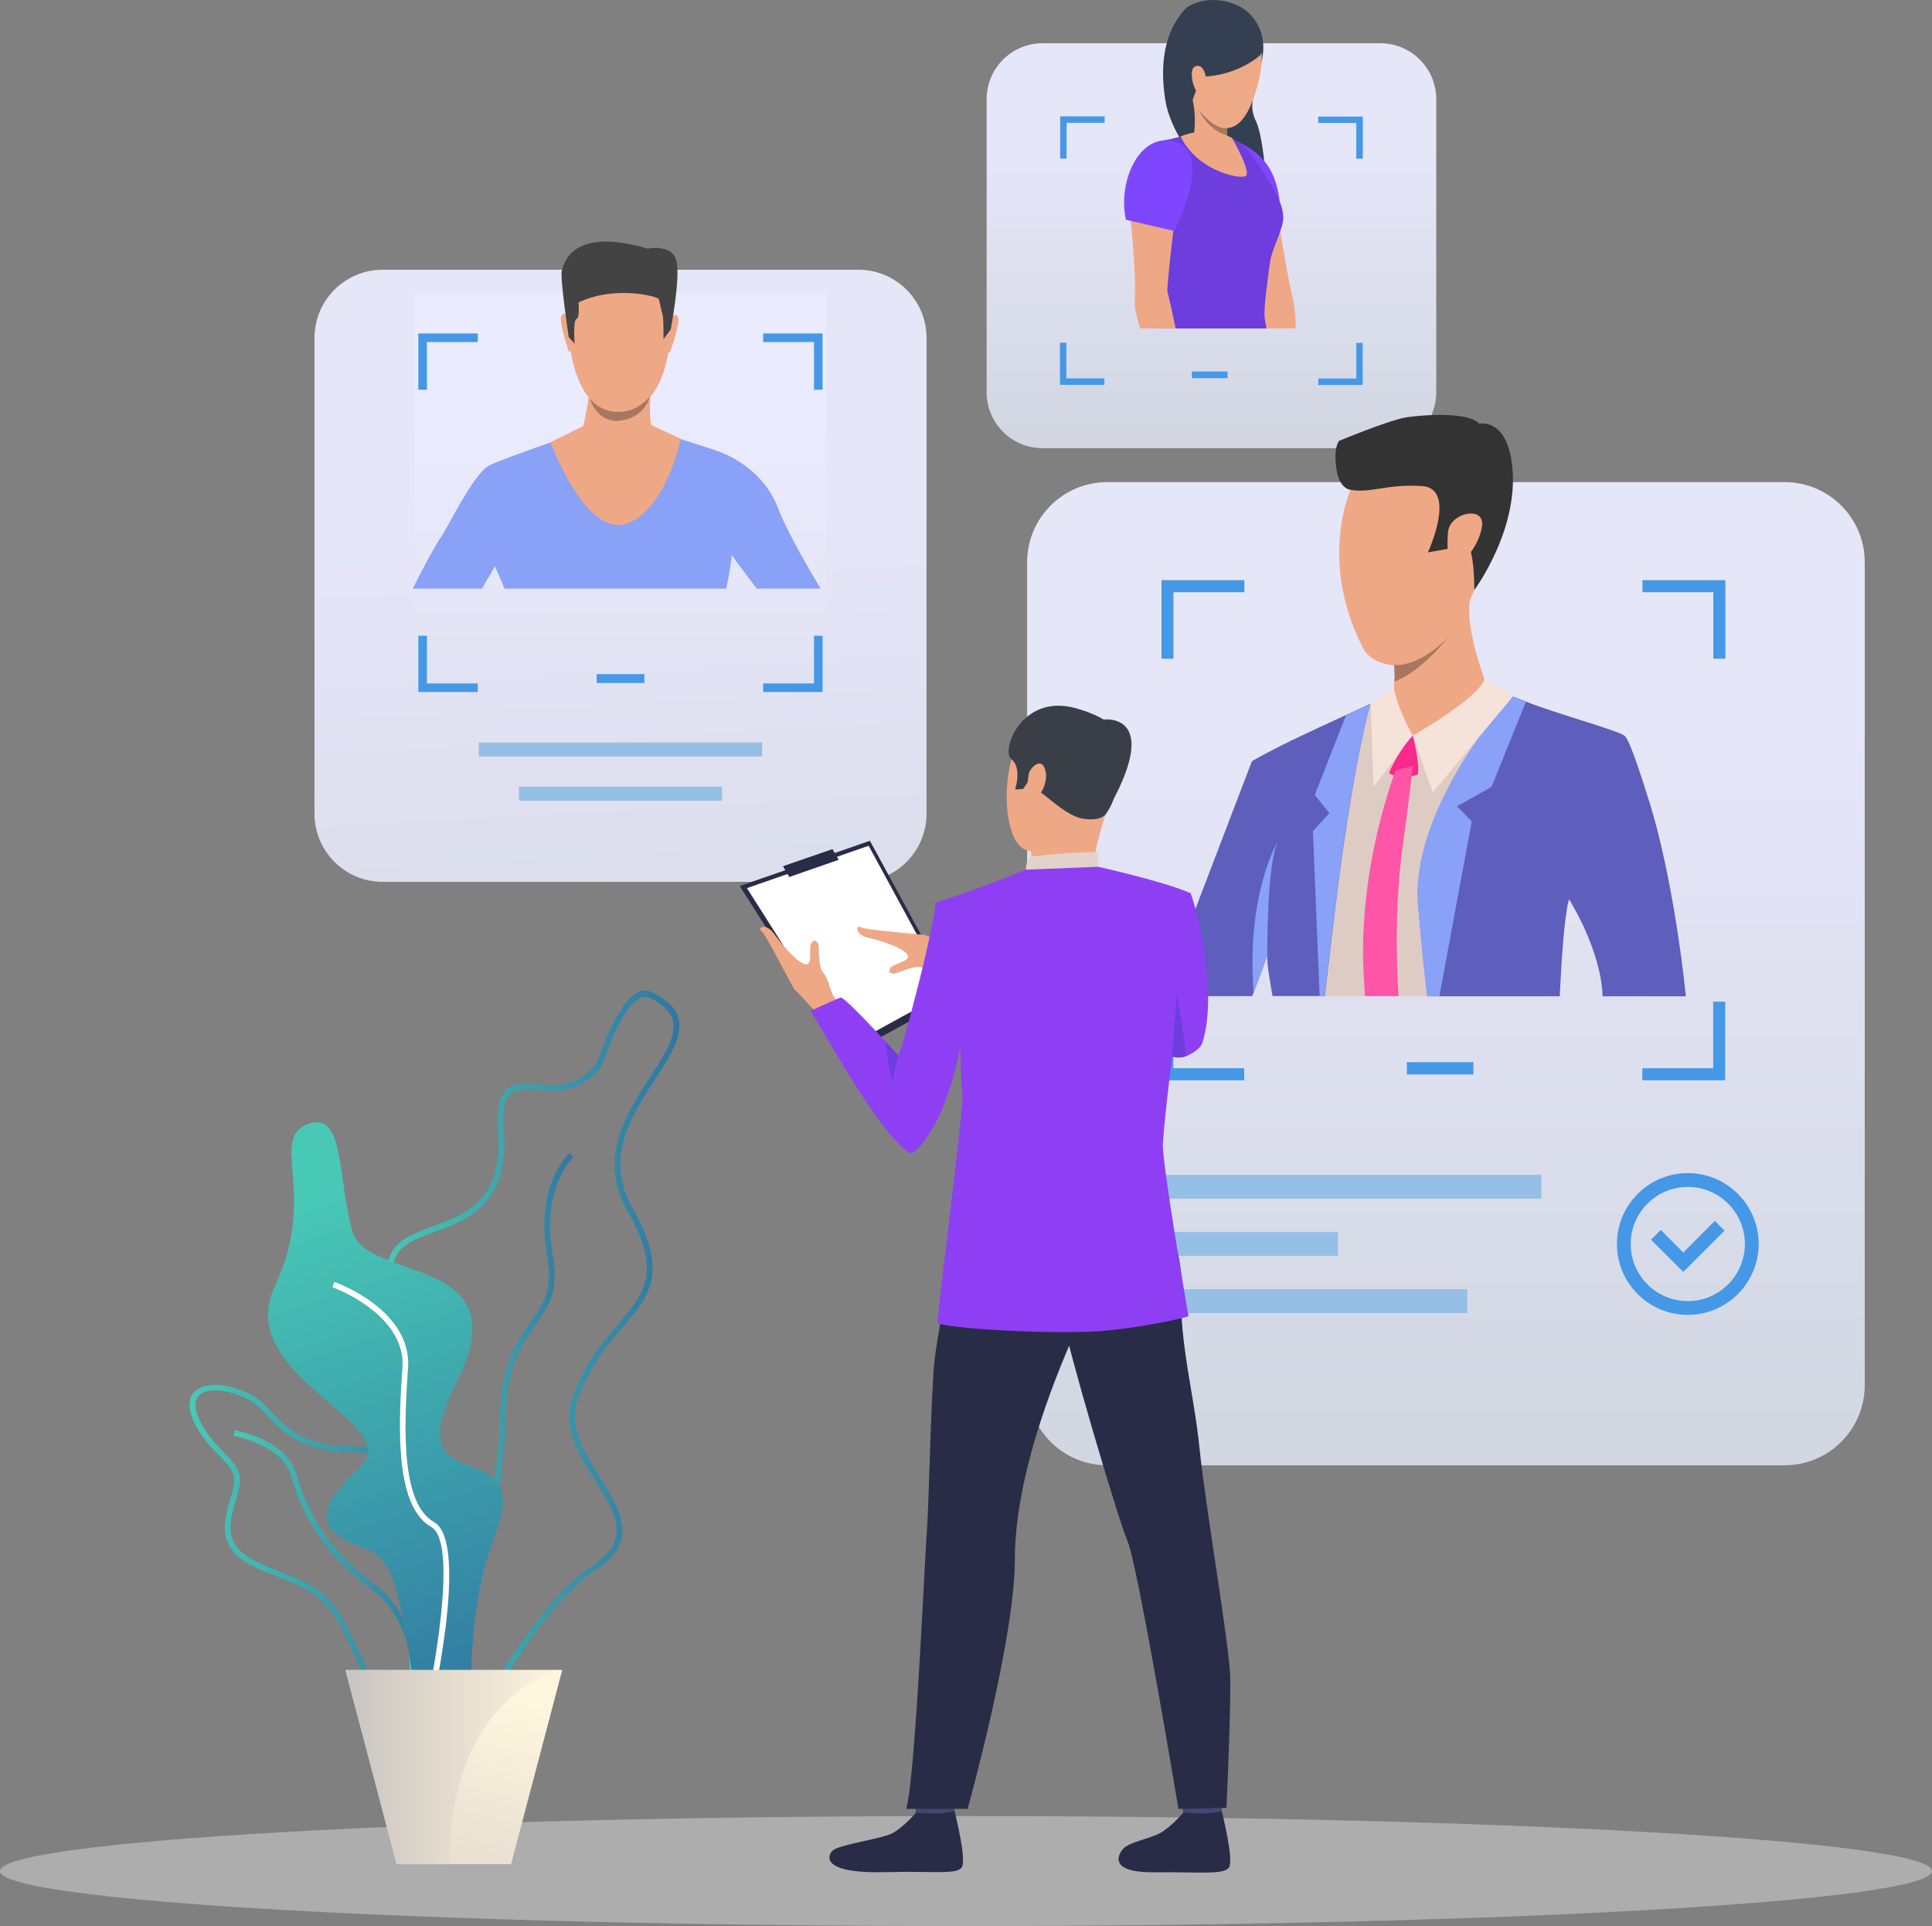 <?xml version="1.0" encoding="UTF-8"?> <svg xmlns="http://www.w3.org/2000/svg" width="316" height="315" viewBox="0 0 316 315" fill="none"><rect x="0" y="0" width="316" height="315" fill="#808080" stroke="none"/> <path opacity="0.95" d="M140.407 144.224H62.579C56.431 144.224 51.44 139.232 51.44 133.084V55.256C51.44 49.107 56.431 44.116 62.579 44.116H140.407C146.556 44.116 151.547 49.107 151.547 55.256V133.084C151.528 139.251 146.556 144.224 140.407 144.224Z" fill="url(#paint0_linear)"></path> <path d="M124.655 121.431H78.311V123.728H124.655V121.431Z" fill="#96BFE6"></path> <path d="M118.088 128.662H84.877V130.958H118.088V128.662Z" fill="#96BFE6"></path> <path opacity="0.95" d="M291.886 239.643H181.114C173.864 239.643 168 233.779 168 226.53V91.959C168 84.71 173.864 78.846 181.114 78.846H291.886C299.136 78.846 305 84.71 305 91.959V226.53C305 233.779 299.136 239.643 291.886 239.643Z" fill="url(#paint1_linear)"></path> <path d="M240.988 173.715H230.114V175.726H240.988V173.715Z" fill="#4598E6"></path> <path d="M252.109 192.142H188.875V196.033H252.109V192.142Z" fill="#96BFE6"></path> <path d="M240.001 210.854H188.875V214.745H240.001V210.854Z" fill="#96BFE6"></path> <path d="M218.841 201.499H188.875V205.389H218.841V201.499Z" fill="#96BFE6"></path> <path d="M268.639 94.882V96.855H280.234V107.729H282.208V94.882H268.639ZM189.958 107.729H191.931V96.855H203.527V94.882H189.976V107.729H189.958ZM280.215 163.828V174.702H268.62V176.675H282.17V163.828H280.215ZM191.931 163.828H189.958V176.675H203.508V174.702H191.912V163.828H191.931Z" fill="#4598E6"></path> <path d="M276.059 215.048C269.663 215.048 264.463 209.848 264.463 203.453C264.463 197.057 269.663 191.857 276.059 191.857C282.454 191.857 287.654 197.057 287.654 203.453C287.635 209.848 282.435 215.048 276.059 215.048ZM276.059 194.116C270.897 194.116 266.722 198.31 266.722 203.453C266.722 208.615 270.916 212.79 276.059 212.79C281.202 212.79 285.396 208.596 285.396 203.453C285.396 198.291 281.202 194.116 276.059 194.116Z" fill="#4598E6"></path> <path d="M275.319 208.007L270.043 202.751L271.637 201.157L275.319 204.838L280.481 199.676L282.056 201.27L275.319 208.007Z" fill="#4598E6"></path> <path opacity="0.5" d="M316 306C316 310.966 245.253 315 158 315C70.731 315 0 310.966 0 306C0 301.034 70.747 297 158 297C245.253 297.019 316 301.034 316 306Z" fill="url(#paint2_linear)"></path> <path opacity="0.95" d="M135.207 47.874H67.741V105.756H135.207V47.874Z" fill="url(#paint3_linear)"></path> <path d="M127.255 83.115C125.035 77.233 119.702 74.538 117.178 73.703C116.286 73.399 114.673 72.887 112.984 72.336C109.947 71.349 106.607 70.287 106.607 70.287H96.113C96.113 70.287 92.469 71.501 88.616 72.868C85.049 74.12 81.31 75.487 80.038 76.113C77.401 77.422 72.96 86.854 72.068 87.936C71.612 88.486 69.544 92.168 67.513 96.267H78.824C80.019 94.218 80.949 92.623 80.949 92.623C80.949 92.623 81.671 94.198 82.525 96.267H118.772C119.341 93.857 119.702 90.82 119.702 90.82C119.702 90.82 121.638 93.458 123.763 96.267H134.201C131.658 91.978 128.507 86.437 127.255 83.115Z" fill="#89A1F7"></path> <path d="M102.622 41.422C102.622 41.422 110.839 42.712 109.587 55.56C108.334 68.408 101.085 67.345 100.61 67.345C100.117 67.326 93.342 67.573 92.811 51.897C92.792 51.878 92.564 40.283 102.622 41.422Z" fill="#EEA886"></path> <path d="M109.701 51.935C109.701 51.935 110.593 50.968 110.934 51.954C111.257 52.922 109.701 57.268 109.644 57.458C109.644 57.458 109.473 57.837 109.264 57.629C109.055 57.42 109.701 51.935 109.701 51.935Z" fill="#EEA886"></path> <path d="M93.019 51.764C93.019 51.764 92.146 50.778 91.786 51.745C91.444 52.713 92.886 57.078 92.962 57.287C92.962 57.287 93.114 57.666 93.342 57.458C93.551 57.268 93.019 51.764 93.019 51.764Z" fill="#EEA886"></path> <path d="M109.701 53.89L108.524 55.465C108.524 55.465 108.562 52.011 108.372 51.48C108.183 50.948 107.898 49.297 107.746 48.899C107.594 48.519 100.687 46.584 94.614 49.468C94.614 49.468 94.879 51.954 94.291 52.163C93.703 52.391 93.987 56.205 93.987 56.205L93.019 55.123C93.019 55.123 91.539 45.236 91.9 44.211C92.26 43.187 93.437 36.981 105.924 40.662C105.924 40.662 109.815 39.846 110.593 42.522C111.39 45.198 109.701 53.89 109.701 53.89Z" fill="#434343"></path> <path d="M107.632 70.04C107.632 70.021 106.57 69.528 106.57 69.528C106.057 68.389 106.437 63.55 106.437 63.55C106.437 63.55 95.98 60.893 96.284 62.923C96.587 64.954 95.392 69.679 95.392 69.679L90.021 72.336C90.021 72.336 95.733 87.689 102.3 85.697C108.866 83.723 111.352 71.767 111.352 71.767L107.632 70.04Z" fill="#EEA886"></path> <path d="M96.435 65.182C96.435 65.182 98.124 67.364 101.047 67.364C102.963 67.364 104.349 66.833 106.266 64.954C106.266 64.954 105.43 68.503 101.066 68.825C101.066 68.844 97.896 69.243 96.435 65.182Z" fill="#A77860"></path> <path d="M70.118 279.579C75.736 275.631 82.302 248.095 82.701 231.698C82.909 223.291 85.376 219.799 87.578 216.706C89.665 213.745 91.487 211.202 90.424 205.357C88.413 194.179 93.708 189.34 93.764 189.302L93.157 188.6C92.93 188.808 87.407 193.781 89.513 205.528C90.5 210.993 88.868 213.29 86.819 216.174C84.655 219.211 81.979 222.987 81.771 231.679C81.353 249.271 74.635 275.271 69.587 278.82L70.118 279.579Z" fill="url(#paint4_linear)"></path> <path d="M58.352 271.551C57.821 270.356 57.27 269.103 56.644 267.794C53.437 261.019 50.59 259.899 45.883 258.058C44.726 257.603 43.435 257.09 41.993 256.445C35.256 253.409 36.547 248.949 37.704 245.001C37.856 244.451 38.027 243.901 38.16 243.35C38.748 241.035 37.609 239.877 35.882 238.113C34.592 236.803 32.998 235.171 31.764 232.609C30.417 229.8 31.1 228.282 31.916 227.523C33.624 225.91 37.571 226.195 41.291 228.225C42.449 228.851 43.397 229.857 44.403 230.92C46.775 233.406 49.736 236.499 57.213 236.537C61.483 236.556 63.817 237.145 65.013 238.511C66.379 240.048 66.133 242.364 65.772 245.552C65.639 246.652 65.506 247.905 65.43 249.271C64.918 257.337 69.681 263.163 69.738 263.22C72.585 266.617 76.096 273.639 74.578 277.985C73.951 279.807 72.528 280.945 70.365 281.382C69.511 281.552 68.714 281.647 67.993 281.647C62.793 281.628 60.876 277.301 58.352 271.551ZM40.892 229.041C37.571 227.219 34.004 226.859 32.599 228.187C31.536 229.193 32.03 230.939 32.637 232.21C33.795 234.64 35.275 236.139 36.565 237.467C38.368 239.308 39.792 240.769 39.071 243.597C38.938 244.147 38.767 244.717 38.596 245.267C37.457 249.195 36.357 252.896 42.373 255.61C43.777 256.236 45.067 256.749 46.225 257.204C50.989 259.064 54.12 260.297 57.479 267.414C58.105 268.743 58.656 269.976 59.187 271.191C62.09 277.776 63.855 281.761 70.194 280.471C72.016 280.11 73.192 279.161 73.724 277.681C75.052 273.866 71.864 267.186 69.055 263.827C68.847 263.581 64.007 257.679 64.538 249.214C64.633 247.848 64.766 246.577 64.899 245.457C65.222 242.496 65.468 240.371 64.368 239.137C63.362 238.018 61.16 237.505 57.251 237.486C49.375 237.448 46.282 234.203 43.777 231.584C42.771 230.521 41.917 229.611 40.892 229.041Z" fill="url(#paint5_linear)"></path> <path d="M70.289 286.999L71.219 286.942C71.181 286.069 70.004 265.516 61.749 259.519C52.697 252.915 49.85 245.836 48.484 241.073C46.89 235.474 38.729 233.975 38.388 233.899L38.217 234.81C38.293 234.829 46.15 236.271 47.592 241.319C48.996 246.216 51.919 253.503 61.199 260.259C69.112 266.009 70.289 286.79 70.289 286.999Z" fill="url(#paint6_linear)"></path> <path d="M68.733 291.611C66.797 290.643 66.854 286.752 66.968 280.869C67.1 273.43 67.29 263.258 63.4 253.883C59.263 243.939 62.944 241.035 66.512 238.207C70.498 235.057 74.274 232.078 67.044 218.66C63.722 212.493 62.66 208.317 63.722 205.528C64.766 202.776 67.708 201.694 70.82 200.556C76.191 198.601 82.264 196.362 81.486 185.013C81.239 181.54 81.656 179.395 82.776 178.276C83.991 177.061 85.775 177.194 87.862 177.346C90.993 177.574 94.542 177.839 97.636 173.797C97.958 172.791 100.919 163.796 104.449 162.24C105.189 161.917 105.929 161.917 106.612 162.259C109.06 163.435 110.465 164.821 110.939 166.491C111.755 169.413 109.611 172.715 107.143 176.53C103.253 182.527 98.831 189.34 103.405 197.443C109.459 208.147 106.27 211.904 101.83 217.085C99.287 220.065 96.421 223.424 94.485 228.908C92.948 233.33 95.586 237.543 98.129 241.604C101.336 246.709 104.638 252.004 97.674 256.578C86.154 264.15 74.767 288.897 74.654 289.143L74.616 289.238L74.521 289.314C72.395 290.984 70.858 291.762 69.681 291.762C69.34 291.819 69.017 291.762 68.733 291.611ZM97.161 255.857C103.367 251.776 100.577 247.317 97.351 242.155C94.808 238.093 91.923 233.482 93.612 228.662C95.586 223.006 98.528 219.571 101.128 216.535C105.473 211.449 108.339 208.09 102.589 197.956C97.731 189.359 102.513 181.995 106.346 176.093C108.7 172.469 110.749 169.318 110.028 166.813C109.63 165.409 108.377 164.213 106.195 163.17C105.758 162.961 105.303 162.961 104.809 163.17C101.526 164.593 98.509 174.12 98.49 174.215L98.471 174.29L98.414 174.347C94.998 178.845 90.993 178.56 87.786 178.314C85.87 178.181 84.351 178.067 83.421 178.978C82.51 179.87 82.188 181.844 82.397 184.994C83.232 197.045 76.513 199.493 71.124 201.467C68.087 202.567 65.487 203.535 64.576 205.888C63.628 208.412 64.652 212.341 67.841 218.243C75.451 232.362 71.2 235.721 67.063 238.966C63.609 241.68 60.364 244.242 64.235 253.541C68.201 263.087 68.011 273.373 67.879 280.888C67.784 286.012 67.708 290.073 69.131 290.775C69.966 291.193 71.541 290.491 73.838 288.707C74.767 286.714 85.68 263.41 97.161 255.857Z" fill="url(#paint7_linear)"></path> <path d="M50.552 183.779C56.416 181.768 55.202 193.078 57.669 201.429C60.155 209.798 85.225 205.072 74.711 226.005C64.178 246.937 88.033 233.007 80.898 251.283C73.781 269.558 80.271 289.086 72.528 284.133C64.785 279.161 68.183 256.16 60.136 253.427C52.09 250.695 50.761 247.506 58.751 240.067C66.721 232.628 37.856 225.265 44.992 210.253C52.09 195.242 43.777 186.095 50.552 183.779Z" fill="url(#paint8_linear)"></path> <path d="M69.834 282.919C70.574 279.787 76.874 252.27 70.991 248.93C65.81 245.988 65.943 234.582 66.74 223.822C67.461 214.295 55.202 209.836 54.689 209.646L54.386 210.519C54.5 210.557 66.475 214.922 65.829 223.746C64.994 234.81 64.918 246.538 70.536 249.727C74.996 252.251 70.896 274.379 68.923 282.691L69.834 282.919Z" fill="white"></path> <path d="M91.961 273.126L83.592 304.876H64.88L56.511 273.126H91.961Z" fill="url(#paint9_linear)"></path> <path d="M91.961 273.126C91.961 273.126 73.534 276.58 73.534 304.895H64.88L56.511 273.126H91.961Z" fill="url(#paint10_linear)"></path> <path opacity="0.95" d="M225.768 73.304H170.524C165.476 73.304 161.377 69.205 161.377 64.157V16.219C161.377 11.171 165.476 7.072 170.524 7.072H225.768C230.816 7.072 234.915 11.171 234.915 16.219V64.157C234.915 69.205 230.816 73.304 225.768 73.304Z" fill="url(#paint11_linear)"></path> <path d="M200.774 60.76H194.948V61.841H200.774V60.76Z" fill="#4598E6"></path> <path d="M203.128 1.265C203.128 1.265 207.834 3.846 206.335 10.184C204.836 16.523 204.266 17.377 205.481 19.939C206.696 22.501 207.758 33.242 206.468 35.216C205.177 37.189 192.064 25.632 190.602 16.39C189.141 7.148 192.424 3.219 193.582 1.758C194.74 0.297 198.991 -1.089 203.128 1.265Z" fill="#344052"></path> <path d="M211.952 53.7H206.923C206.677 51.214 206.449 49.487 206.506 49.24C206.582 48.823 201.496 35.501 201.021 34.381C200.547 33.28 198.687 30.32 198.44 27.549C198.194 24.759 201.818 23.639 201.818 23.639C206.715 24.512 208.385 31.287 208.385 31.287C208.385 31.287 210.434 45.027 211.478 48.899C211.744 49.904 211.895 51.651 211.952 53.7Z" fill="#EEA886"></path> <path d="M209.428 34.608L201.932 37.759C201.932 37.759 195.043 20.66 200.813 22.577C206.582 24.493 209.163 28.061 209.428 34.608Z" fill="#7E47FF"></path> <path d="M207.758 42.655C207.531 44.344 206.639 50.36 206.847 51.992C206.885 52.258 206.999 52.884 207.151 53.719H189.084C189.559 52.011 189.995 50.493 190.261 49.601C191.134 46.697 190.299 45.919 189.862 43.585C189.692 42.674 189.084 40.947 188.42 38.992C188.192 38.347 187.965 37.664 187.756 36.981C186.959 34.514 186.598 31.989 186.37 30.528C185.289 23.582 190.621 22.918 190.621 22.918C192.614 22.558 196.087 21.476 196.087 21.476L201.515 22.614C201.515 22.614 202.027 22.804 202.786 23.374C203.147 23.639 203.564 24 204.001 24.436C204.589 25.044 205.785 26.79 206.961 28.706C207.322 29.295 207.682 29.902 208.024 30.49C209.125 32.407 209.922 33.944 209.884 35.69C209.884 37.379 207.986 40.966 207.758 42.655Z" fill="#6D3DDD"></path> <path d="M201.515 22.577C201.515 22.577 204.912 28.403 203.659 28.839C202.388 29.276 195.726 27.795 193.107 22.311C193.107 22.311 197.491 20.318 201.515 22.577Z" fill="#EEA886"></path> <path d="M201.021 25.233C201.021 25.233 198.004 26.505 195.252 22.292C195.252 22.292 195.992 17.51 194.436 14.739C192.88 11.968 201.23 18.06 201.23 18.06C201.23 18.06 201.097 18.629 200.945 19.464C200.869 19.901 200.794 20.394 200.737 20.926C200.699 21.362 200.661 21.837 200.642 22.292C200.623 23.393 200.699 24.474 201.021 25.233Z" fill="#EEA886"></path> <path d="M193.506 31.762C192.88 34.969 188.42 38.973 188.42 38.973C188.192 38.328 187.965 37.645 187.756 36.962C190.83 34.988 193.506 31.762 193.506 31.762Z" fill="#393D63"></path> <path d="M192.386 34.305C192.102 35.481 190.792 47.286 190.944 47.703C191.02 47.931 191.665 50.664 192.292 53.7H186.465C185.877 51.745 185.517 50.113 185.592 49.202C185.972 45.217 184.606 32.502 184.606 32.502C184.606 32.502 183.391 24.816 189.768 23.848C189.768 23.848 193.544 24.342 193.772 27.131C194.019 29.921 192.671 33.147 192.386 34.305Z" fill="#EEA886"></path> <path d="M184.15 35.937L192.064 37.778C192.064 37.778 198.345 25.575 192.69 23.355C186.731 21.02 182.727 29.295 184.15 35.937Z" fill="#7E47FF"></path> <path d="M202.407 1.929C202.407 1.929 209.296 4.453 204.931 16.333C200.566 28.213 191.665 14.302 193.013 7.015C194.341 -0.292 202.407 1.929 202.407 1.929Z" fill="#EEA987"></path> <path d="M205.975 9.159C205.975 9.159 202.35 12.405 196.505 12.556C196.505 12.556 195.138 15.877 194.93 16.902C194.93 16.902 189.179 7.015 195.784 2.024C202.426 -2.986 208.423 7.091 205.975 9.159Z" fill="#344052"></path> <path d="M197.301 13.259C197.301 12.386 196.846 10.355 195.518 10.848C194.189 11.342 195.385 15.479 196.258 15.27C196.258 15.27 197.32 15.346 197.301 13.259Z" fill="#EEA987"></path> <path d="M200.68 22.121C197.454 21.229 196.201 18.136 196.163 18.041C198.801 21.438 200.775 20.944 200.775 20.944C200.718 21.4 200.718 21.666 200.68 22.121Z" fill="#A77860"></path> <path d="M215.615 19.047V20.11H221.84V25.955H222.902V19.066H215.615V19.047ZM173.39 25.936H174.452V20.091H180.677V19.028H173.409V25.936H173.39ZM221.84 56.053V61.898H215.615V62.961H222.883V56.072H221.84V56.053ZM174.433 56.053H173.371V62.942H180.639V61.879H174.414V56.053H174.433Z" fill="#4598E6"></path> <path d="M105.393 110.253H97.593V111.696H105.393V110.253Z" fill="#4598E6"></path> <path d="M124.826 54.535V55.94H133.138V63.739H134.543V54.535H124.826ZM68.424 63.739H69.829V55.94H78.141V54.535H68.424V63.739ZM133.138 103.972V111.772H124.826V113.176H134.543V103.972H133.138ZM69.829 103.972H68.424V113.176H78.141V111.772H69.829V103.972Z" fill="#4598E6"></path> <path d="M275.528 162.936H268.924C268.81 162.67 268.715 162.442 268.62 162.253C266.665 157.641 256.588 147.051 256.588 147.051C256.588 147.051 256.588 147.051 256.588 147.07C256.588 147.07 256.588 147.07 256.588 147.089C256.588 147.089 256.588 147.089 256.588 147.108C256.588 147.127 256.569 147.146 256.569 147.146C256.569 147.165 256.55 147.203 256.55 147.241C256.55 147.26 256.531 147.279 256.531 147.298C256.531 147.317 256.512 147.336 256.512 147.336C256.095 148.873 254.064 156.559 253.058 162.936H208.461C208.366 162.347 208.233 161.778 208.1 161.266C207.702 159.691 207.417 158.115 207.246 156.654C207.246 156.578 207.227 156.502 207.227 156.445C207.189 156.18 207.17 155.914 207.132 155.648C206.753 151.644 207.037 148.57 207.056 148.266C206.924 148.532 206.032 151.834 204.855 155.914C204.21 158.153 203.47 160.62 202.748 162.955H192.216L205.424 124.829C205.709 124.601 209.144 122.95 211.649 121.754C214.192 120.54 217.285 118.756 220.056 117.237C221.479 116.459 222.827 115.757 223.984 115.226L224.155 115.15C226.072 114.277 227.362 113.689 227.362 113.689C227.4 113.689 227.704 113.651 228.197 113.613C230.873 113.347 239.205 112.569 241.994 112.417C242.222 112.398 242.412 112.398 242.564 112.379C242.696 112.379 242.791 112.379 242.848 112.379C243.19 112.398 244.917 113.005 247.175 113.859C247.27 113.897 247.346 113.916 247.441 113.954C247.555 113.992 247.65 114.03 247.763 114.068C247.953 114.144 248.162 114.22 248.352 114.296C248.75 114.448 249.168 114.619 249.585 114.789C249.737 114.846 249.87 114.903 250.022 114.96C254.539 116.744 259.7 118.964 260.934 119.856C261.75 120.445 264.274 125.208 267.216 131.091C270.385 141.168 274.256 155.743 275.528 162.936Z" fill="#DECBC4"></path> <path d="M242.791 111.032C242.677 117.029 231.063 120.312 231.063 120.312C231.063 120.312 226.205 114.22 227.362 113.651C227.818 113.423 228.008 112.512 228.065 111.487C228.121 110.519 228.065 109.457 228.008 108.773C227.97 108.356 227.932 108.071 227.932 108.071C227.932 108.071 229.583 106.325 231.708 104.238C235.39 100.594 240.457 95.925 240.476 97.785C240.476 97.88 240.457 97.994 240.438 98.146C239.546 102.302 242.791 111.032 242.791 111.032Z" fill="#EEA886"></path> <path d="M238.332 102.245C238.313 102.283 237.819 103.023 236.984 104.067C235.2 106.306 231.86 109.988 228.084 111.468C228.141 110.5 228.084 109.437 228.027 108.754C227.647 108.735 227.249 108.697 226.869 108.621C227.894 106.818 229.393 104.921 229.393 104.921L231.727 104.219L238.332 102.245Z" fill="#A77860"></path> <path d="M240.552 97.861C239.546 100.044 238.597 101.638 238.331 102.264C238.161 102.682 237.667 103.346 236.984 104.086C235.067 106.155 231.518 108.868 228.027 108.773C227.647 108.754 227.248 108.716 226.869 108.641C225.465 108.337 223.794 107.673 222.884 105.889C215.634 91.713 220.891 80.117 220.891 80.117C220.891 80.117 240.685 74.519 243.778 80.478C245.922 84.634 242.905 92.737 240.552 97.861Z" fill="#EEA886"></path> <path d="M220.853 80.098C220.853 80.098 219.012 80.003 218.557 76.511C218.101 73.076 219.012 72.109 219.012 72.109C219.012 72.109 227.192 68.692 230.114 68.237C233.056 67.8 240.267 67.364 241.956 69.3C241.956 69.3 246.074 68.351 247.194 75.164C248.978 85.981 241.14 96.495 241.14 96.495C241.14 96.495 241.216 89.416 239.641 88.486C238.085 87.556 236.737 89.777 236.737 89.777L233.549 90.346C233.549 90.346 238.388 79.889 232.581 79.491C226.793 79.13 224.193 80.705 220.853 80.098Z" fill="#333333"></path> <path d="M236.851 86.968C237.155 83.856 242.792 82.66 242.412 85.924C242.032 89.189 239.262 92.32 237.971 92.225C236.7 92.111 236.624 89.359 236.851 86.968Z" fill="#EEA886"></path> <path d="M269.834 131.338C267.993 125.455 266.418 120.805 265.697 120.312C264.464 119.42 254.69 116.744 250.06 114.922C249.908 114.865 249.756 114.808 249.623 114.751C249.206 114.58 248.788 114.429 248.39 114.258C248.181 114.182 247.991 114.106 247.801 114.03C247.687 113.992 247.592 113.954 247.479 113.916C247.384 113.878 247.308 113.84 247.213 113.821L247.194 113.84C246.776 114.296 244.632 116.744 242.07 120.388C237.269 127.201 231.025 138.246 231.993 148.437C232.296 151.701 232.676 156.407 233.321 161.683C233.359 162.101 233.416 162.518 233.473 162.936H255.108C255.373 157.413 255.848 150.145 256.55 147.336C256.55 147.317 256.569 147.298 256.569 147.298C256.569 147.279 256.569 147.26 256.588 147.241C256.588 147.203 256.607 147.184 256.607 147.146C256.607 147.127 256.626 147.108 256.626 147.108V147.089V147.07C256.626 147.07 261.864 155.25 262.129 162.936H275.736C275.053 155.8 272.966 141.434 269.834 131.338Z" fill="#5E5EBC"></path> <path d="M224.098 115.245C224.098 115.245 222.466 120.691 220.36 134.26C220.284 134.716 220.208 135.171 220.151 135.646C220.151 135.703 220.132 135.759 220.132 135.816C220.075 136.12 220.037 136.443 219.98 136.765C219.98 136.803 219.961 136.841 219.961 136.879C219.923 137.088 219.885 137.316 219.866 137.524C219.79 138.056 219.714 138.606 219.62 139.156C218.822 144.698 217.779 153.504 216.697 162.898H208.138C207.683 160.279 207.246 157.906 207.265 156.293C207.246 156.331 207.227 156.369 207.227 156.407C206.544 158.305 205.785 160.355 205.026 162.366C204.95 162.556 204.893 162.727 204.817 162.917H190.071L204.76 124.506C205.045 124.278 208.84 122.247 211.326 121.052C213.945 119.799 217.228 118.281 220.151 116.934C221.555 116.288 222.865 115.681 223.984 115.169L224.098 115.245Z" fill="#5E5EBC"></path> <path d="M243.968 128.681L238.313 131.869L240.723 134.336L235.428 162.936H233.435C232.695 157.147 232.278 151.966 231.955 148.437C230.475 132.666 246.207 114.903 247.175 113.821C247.934 114.106 248.75 114.429 249.585 114.751L243.968 128.681Z" fill="#89A1F7"></path> <path d="M224.174 115.112C224.174 115.112 222.068 122.001 219.6 139.195C218.803 144.736 217.741 153.542 216.678 162.936H215.843L214.742 135.911L217.437 132.989L215.046 130.009L220.17 116.953C221.574 116.307 222.884 115.7 224.003 115.188L224.174 115.112Z" fill="#89A1F7"></path> <path d="M247.479 113.878L242.791 111.032C242.791 111.032 242.658 113.594 231.063 120.312L234.346 129.592L247.479 113.878Z" fill="#F5E2D9"></path> <path d="M227.989 112.322C227.989 112.322 228.179 115.093 231.082 120.312L224.649 128.681L224.174 115.093L227.989 112.322Z" fill="#F5E2D9"></path> <path d="M231.082 120.312C231.082 120.312 232.335 125.284 231.879 126.688C231.879 126.688 229.147 127.675 227.173 126.442C227.173 126.442 228.577 122.95 231.082 120.312Z" fill="#FA298C"></path> <path d="M229.583 137.24C228.274 146.179 228.274 155.231 228.748 162.917H223.263C223.188 161.835 223.112 160.696 223.055 159.52C222.03 141.795 228.293 125.967 228.293 125.967L231.082 125.265C231.082 125.284 230.19 133.122 229.583 137.24Z" fill="#FF55A6"></path> <path d="M207.455 148.285C207.246 152.536 207.284 156.313 207.284 156.313C207.284 156.332 207.284 156.445 207.265 156.635C207.265 156.559 207.246 156.483 207.246 156.426C206.563 158.324 205.804 160.374 205.045 162.385C204.874 160.07 204.817 157.907 204.874 155.895C205.178 143.977 208.935 137.733 208.935 137.733C208.062 139.802 207.645 144.262 207.455 148.285Z" fill="#89A1F7"></path> <path d="M156.139 162.973L138.603 172.614L120.992 144.907L142.285 137.505L156.139 162.973Z" fill="#292C47"></path> <path d="M155.038 162.157L138.623 171.172L122.169 145.248L142.077 138.321L155.038 162.157Z" fill="white"></path> <path d="M161.035 157.299C161.035 157.299 157.98 155.838 156.651 155.079C155.304 154.32 151.869 153.276 151.584 153.01C151.3 152.763 141.374 152.156 140.767 151.625C140.16 151.093 139.571 152.839 142.152 153.409C144.733 153.978 148.32 155.344 148.51 156.35C148.7 157.356 145.872 157.603 145.568 158.419C145.284 159.254 145.644 159.064 146.062 159.235C146.46 159.406 149.44 157.774 150.749 158.229C152.059 158.703 154.051 158.058 155.057 158.4C156.063 158.741 160.94 160.373 160.94 160.373L161.035 157.299Z" fill="#EEA886"></path> <path d="M137.75 169.141C137.75 169.141 135.188 166.826 133.935 165.877C132.702 164.909 130.367 162.062 130.026 161.911C129.684 161.74 125.243 152.611 124.503 152.251C123.782 151.89 125.186 150.657 126.724 152.858C128.261 155.06 130.956 157.906 131.98 157.698C133.005 157.489 132.132 154.718 132.796 154.13C133.461 153.541 133.442 153.959 133.764 154.263C134.087 154.566 133.688 158.02 134.637 159.064C135.586 160.108 135.757 162.252 136.459 163.068C137.161 163.884 140.615 167.832 140.615 167.832L137.75 169.141Z" fill="#EEA886"></path> <path d="M192.975 292.496C192.975 292.496 193.525 296.349 193.601 296.918C193.677 297.487 199.769 296.576 199.769 296.576L200.262 291.984C200.262 292.003 193.734 291.965 192.975 292.496Z" fill="#424773"></path> <path d="M193.544 296.443C193.544 296.443 191.608 298.759 189.748 299.784C187.87 300.789 184.947 301.188 183.827 302.251C183.03 303.01 180.924 306.255 188.686 306.198C196.448 306.141 200.186 306.653 201.021 305.401C201.856 304.148 199.826 296.197 199.826 296.197C199.826 296.197 197.985 296.842 193.544 296.443Z" fill="#292C47"></path> <path d="M149.25 292.496C149.25 292.496 149.8 296.349 149.876 296.918C149.952 297.487 156.044 296.576 156.044 296.576L156.537 291.984C156.556 292.003 150.028 291.965 149.25 292.496Z" fill="#424773"></path> <path d="M149.819 296.443C149.819 296.443 147.884 298.759 146.024 299.783C144.145 300.789 137.275 301.624 136.174 302.668C135.377 303.427 134.049 306.464 144.98 306.179C152.742 305.97 156.481 306.634 157.316 305.382C158.151 304.129 156.12 296.178 156.12 296.178C156.12 296.178 154.374 296.88 149.819 296.443Z" fill="#292C47"></path> <path d="M187.927 193.565C187.927 193.565 193.658 202.675 193.24 210.911C192.804 219.147 195.328 228.143 196.182 236.74C197.15 246.323 201.078 269.021 201.211 274.164C201.363 279.288 200.604 295.665 200.604 295.665L192.747 295.836C192.747 295.836 186.143 256.154 184.435 252.093C182.727 248.05 174.244 219.166 173.959 215.94C173.636 212.714 187.927 193.565 187.927 193.565Z" fill="#292C47"></path> <path d="M157.752 194.799C157.752 194.799 153.425 217.364 152.856 222.412C152.287 227.46 151.907 246.798 151.623 249.948C151.338 253.098 149.725 291.168 148.207 295.836H158.265C158.265 295.836 165.989 268.167 165.989 255.072C165.989 241.978 171.948 226.606 175.8 217.971C179.653 209.336 188.458 209.127 190.83 193.11C190.811 193.11 160.941 189.713 157.752 194.799Z" fill="#292C47"></path> <path d="M178.362 116.99C178.362 116.99 170.676 114.125 167.127 119.97C163.578 125.815 163.92 137.562 167.791 139.005C171.663 140.447 177.489 139.688 179.481 136.025C181.474 132.362 183.258 127.068 183.182 123.519C183.087 119.97 180.373 118.015 178.362 116.99Z" fill="#EEA886"></path> <path d="M168.626 139.27C168.626 139.27 168.949 141.339 168.417 142.364C167.886 143.388 178.381 143.407 178.381 143.407C178.381 143.407 179.235 137.847 180.848 133.14C182.461 128.453 168.626 139.27 168.626 139.27Z" fill="#EEA886"></path> <path d="M180.848 133.159C180.848 133.159 180.127 134.355 177.166 133.9C174.206 133.444 170.6 129.497 169.367 129.06C168.133 128.624 168.114 127.903 168.114 127.903L167.336 129.041L166.026 129.117C166.026 129.117 167.222 125.606 165.419 124.164C163.616 122.722 167.298 112.777 176.787 116.08C176.787 116.08 184.074 118.091 183.809 122.228C183.543 126.365 182.48 131.091 180.848 133.159Z" fill="#3A3F47"></path> <path d="M167.791 142.25C167.791 142.25 167.829 140.295 168.702 140.105C169.594 139.916 178.494 139.062 179.576 139.498V141.775C179.576 141.775 177.489 143.066 167.791 142.25Z" fill="#E2D2CA"></path> <path d="M168.322 126.384C168.493 125.682 170.258 123.709 170.941 125.834C171.624 127.96 169.916 130.825 168.968 130.578C168 130.332 167.886 128.149 168.322 126.384Z" fill="#EEA886"></path> <path d="M132.474 165.346C132.474 165.346 132.493 165.346 132.474 165.346C132.435 165.384 132.416 165.384 132.474 165.346Z" fill="#323657"></path> <path d="M194.398 215.276C194.398 215.276 189.673 216.661 181.626 217.553C173.579 218.445 153.463 217.231 153.349 216.282C153.216 215.333 157.676 180.888 157.429 179.104C157.183 177.339 157.031 171.001 157.031 171.001C156.936 172.728 155.171 179.807 153.046 183.659C152.268 185.044 149.687 189.428 148.453 188.422C142.437 183.621 133.1 165.497 132.512 165.346C133.005 165.137 136.934 163.315 137.484 163.144C137.958 162.992 142.304 167.585 144.942 170.432C146.119 171.703 146.954 172.633 146.954 172.633C147.713 170.925 150.484 160.146 151.338 156.407C153.273 148 152.989 147.639 152.989 147.639C158.872 145.856 167.81 142.231 167.81 142.231L179.595 141.756C179.595 141.756 190.413 144.148 194.683 146.064C195.081 146.254 195.081 155.724 196.201 158.21L192.671 165.668C192.671 165.668 190.621 180.433 190.204 186.999C189.995 190.017 194.398 215.276 194.398 215.276Z" fill="#8E3FF4"></path> <path d="M196.675 170.507C196.372 171.494 194.967 172.348 194.056 172.709C193.468 172.937 192.823 173.013 192.177 172.899L191.722 172.804L183.638 171.305C183.638 171.305 181.873 150.941 194.683 146.064C195.005 146.178 199.503 161.398 196.675 170.507Z" fill="#8E3FF4"></path> <path d="M194.056 172.709C193.468 172.937 192.823 173.013 192.178 172.899L191.722 172.804L192.519 162.404L194.056 172.709Z" fill="#6D3DDD"></path> <path d="M146.934 172.633L145.948 176.808C145.948 176.808 144.885 172.614 144.923 170.432C146.099 171.703 146.934 172.633 146.934 172.633Z" fill="#6D3DDD"></path> <path d="M180.544 117.674C180.544 117.674 190.621 116.402 180.715 133.254L180.544 117.674Z" fill="#3A3F47"></path> <path d="M129.096 143.426L128.071 141.662L136.155 138.872L137.18 140.618L129.096 143.426Z" fill="#292C47"></path> <defs> <linearGradient id="paint0_linear" x1="108.635" y1="223.762" x2="100.819" y2="82.082" gradientUnits="userSpaceOnUse"> <stop stop-color="#D1D7E0"></stop> <stop offset="1" stop-color="#EBEBFF"></stop> </linearGradient> <linearGradient id="paint1_linear" x1="236.503" y1="263.261" x2="236.503" y2="117.399" gradientUnits="userSpaceOnUse"> <stop stop-color="#D1D7E0"></stop> <stop offset="1" stop-color="#EBEBFF"></stop> </linearGradient> <linearGradient id="paint2_linear" x1="-0.01" y1="306.005" x2="316" y2="306.005" gradientUnits="userSpaceOnUse"> <stop offset="0.005" stop-color="#DADADA"></stop> <stop offset="1" stop-color="#DADADA"></stop> </linearGradient> <linearGradient id="paint3_linear" x1="101.486" y1="173.188" x2="101.486" y2="66.533" gradientUnits="userSpaceOnUse"> <stop stop-color="#D1D7E0"></stop> <stop offset="1" stop-color="#EBEBFF"></stop> </linearGradient> <linearGradient id="paint4_linear" x1="93.766" y1="234.1" x2="69.591" y2="234.1" gradientUnits="userSpaceOnUse"> <stop stop-color="#3076A1"></stop> <stop offset="1" stop-color="#48C9B6"></stop> </linearGradient> <linearGradient id="paint5_linear" x1="74.983" y1="254.056" x2="31.033" y2="254.056" gradientUnits="userSpaceOnUse"> <stop stop-color="#3076A1"></stop> <stop offset="1" stop-color="#48C9B6"></stop> </linearGradient> <linearGradient id="paint6_linear" x1="71.226" y1="260.447" x2="38.239" y2="260.447" gradientUnits="userSpaceOnUse"> <stop stop-color="#3076A1"></stop> <stop offset="1" stop-color="#48C9B6"></stop> </linearGradient> <linearGradient id="paint7_linear" x1="111.101" y1="226.937" x2="61.564" y2="226.937" gradientUnits="userSpaceOnUse"> <stop stop-color="#3076A1"></stop> <stop offset="1" stop-color="#48C9B6"></stop> </linearGradient> <linearGradient id="paint8_linear" x1="81.606" y1="281.01" x2="52.765" y2="194.484" gradientUnits="userSpaceOnUse"> <stop stop-color="#3076A1"></stop> <stop offset="1" stop-color="#48C9B6"></stop> </linearGradient> <linearGradient id="paint9_linear" x1="59.291" y1="337.518" x2="73.712" y2="275.352" gradientUnits="userSpaceOnUse"> <stop stop-color="#C9C4C1"></stop> <stop offset="1" stop-color="#FFF6DE"></stop> </linearGradient> <linearGradient id="paint10_linear" x1="56.503" y1="289.005" x2="91.954" y2="289.005" gradientUnits="userSpaceOnUse"> <stop stop-color="#C9C4C1"></stop> <stop offset="1" stop-color="#FFF6DE"></stop> </linearGradient> <linearGradient id="paint11_linear" x1="198.141" y1="83.02" x2="198.141" y2="22.94" gradientUnits="userSpaceOnUse"> <stop stop-color="#D1D7E0"></stop> <stop offset="1" stop-color="#EBEBFF"></stop> </linearGradient> </defs> </svg> 